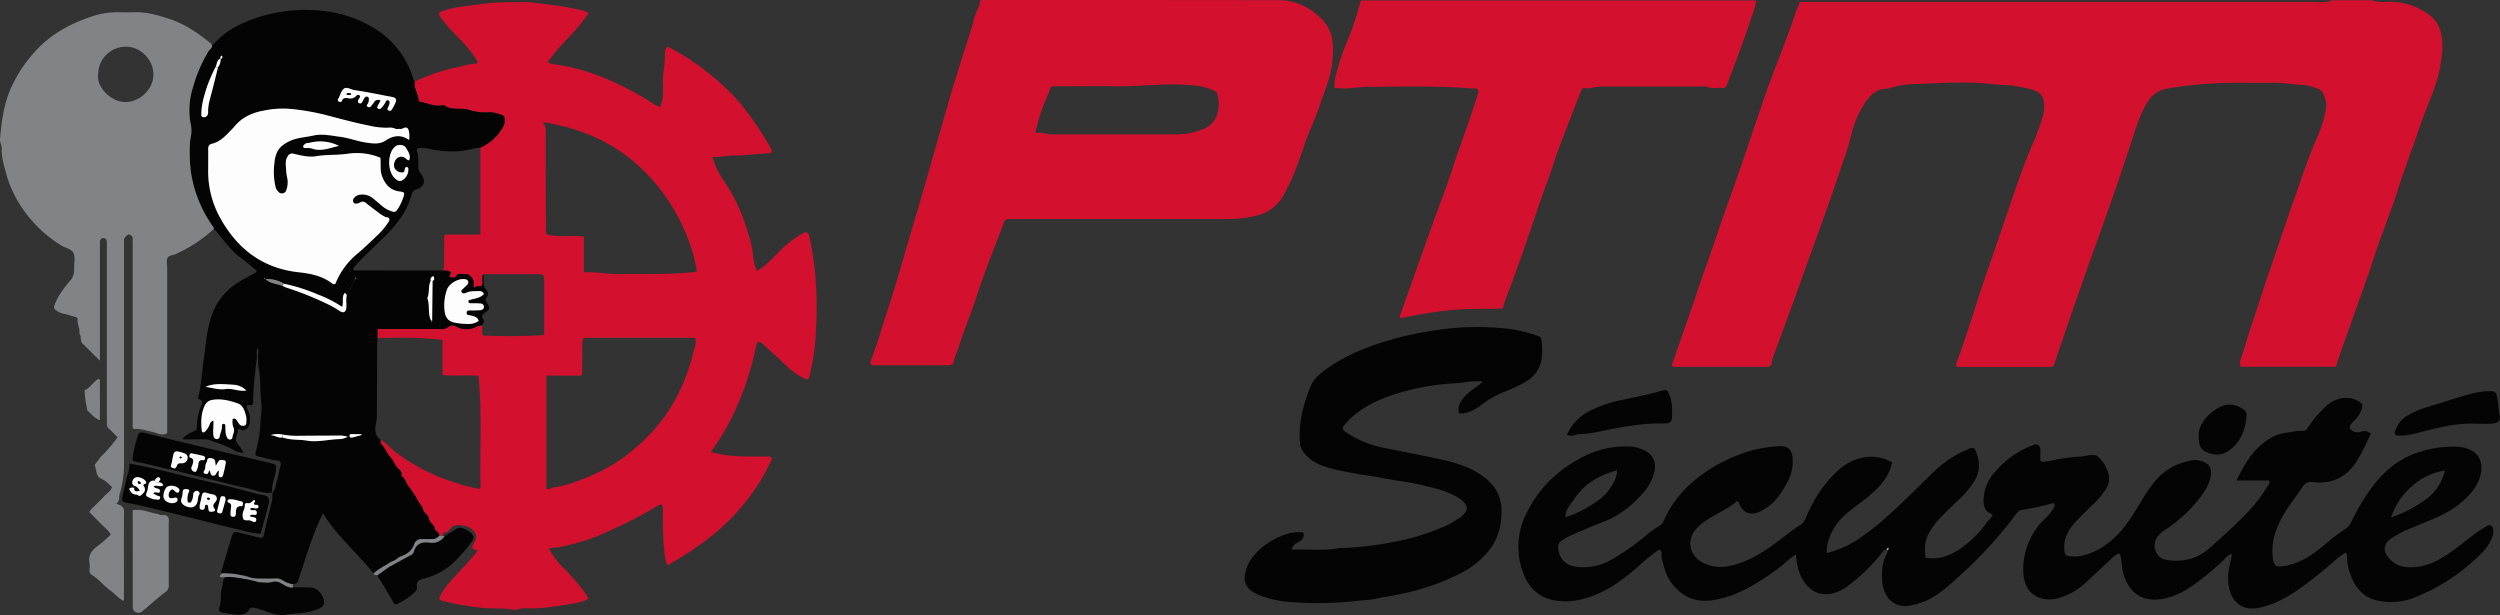 <svg xmlns="http://www.w3.org/2000/svg" viewBox="0 0 1088.95 267.96"><rect x="0" y="0" width="1088.95" height="267.96" fill="#333333" stroke="none"/><defs><style>.cls-1{fill:#040404;}.cls-2{fill:#fdfdfd;}.cls-3{fill:#d3112f;}.cls-4{fill:#828386;}</style></defs><title>Fichier 6</title><g id="Calque_2" data-name="Calque 2"><g id="Calque_1-2" data-name="Calque 1"><path class="cls-1" d="M118.59,214.56h-.11s0,.06,0,.09Z"/><path class="cls-1" d="M118.89,202c-3.2-.81-6.41-1.56-9.63-2.32-9.14-2.16-18.3-4.29-27.44-6.48-6.41-1.53-12.81-3.14-19.21-4.72-1.07-.27-2.07-.21-2.44,1a49.54,49.54,0,0,0-2.41,10.26c-.08.91.38,1.18,1.3,1.36,3.45.66,6.88,1.46,10.31,2.26.44.1.86.23,1.3.36h0a11.15,11.15,0,0,0,1.62.36l5.46,1.22a10,10,0,0,0,1.1.34c9.9,2.4,19.74,5,29.67,7.27,3.25.74,6.46,2.21,9.95,1.68-.3-3.48,1.37-6.63,1.72-10C120.38,203,120.25,202.34,118.89,202Zm-39.76-.21c-1.15-.07-1.8.12-2.17,1.29a2.51,2.51,0,0,1-.69.94,2.17,2.17,0,0,1-.87-.13c-.8-.26-1-.58-1-.82l.09-.34h0c.22-.82.44-1.65.58-2.5.69-4,.89-4.12,4.6-3,1.23.38,2.09.83,2.08,2.15A2.44,2.44,0,0,1,79.13,201.79Zm7.21.35a8.41,8.41,0,0,1-.8,2.82.72.72,0,0,1-.88.53,1.67,1.67,0,0,1-1.3-1.52c0-.67.39-1.14.53-1.71.29-1.16.79-2.42-1-2.95-.54-.15-.38-.87-.24-1.33a.69.69,0,0,1,.84-.53c1.65.35,3.31.67,5,1.09a1,1,0,0,1,.83,1.09.81.81,0,0,1-1,.78C86.88,200.24,86.37,201.07,86.34,202.14Zm11.85.24c-.28,1.54-.64,3.07-1.06,4.57-.17.59-.62,1.13-1.39.87-.57-.2-.55-.73-.51-1.23s.07-1,.11-1.52c-1.06.31-1,1.31-1.56,1.77-.89.68-1.79.43-2.11-.81-.42-1.63-.54-1.23-1,0-.27.68-1.07.52-1.62.2s-.44-.76-.1-1.24c.75-1,.22-2.41,1-3.53.47-.73,0-2,1.61-1.92,1.3.11,2.13.53,2.21,1.94,0,.34.13.68.28,1.46.58-1,.86-1.51,1.22-2,.65-.91,1.65-.51,2.42-.38C98.61,200.7,98.31,201.71,98.19,202.38Z"/><path class="cls-2" d="M81.73,199.41a2.44,2.44,0,0,1-2.6,2.38c-1.15-.07-1.8.12-2.17,1.29a2.51,2.51,0,0,1-.69.94,2.17,2.17,0,0,1-.87-.13c-.8-.26-1-.58-1-.82l.09-.34h0c.22-.82.44-1.65.58-2.5.69-4,.89-4.12,4.6-3C80.88,197.64,81.74,198.09,81.73,199.41Z"/><path class="cls-3" d="M1042.55.8a29.58,29.58,0,0,1,15.62,5.68,13.73,13.73,0,0,1,5.28,9c.83,4.33.27,8.62-.46,13-1.22,7.31-4.18,13.93-6.8,20.71-1.39,3.62-2.6,7.3-3.9,11-1.88,5.25-3.8,10.49-5.62,15.76-1.51,4.35-2.82,8.77-4.35,13.1-2,5.72-4.23,11.36-6.26,17.08-1.53,4.33-2.84,8.75-4.36,13.09-4,11.33-8.05,22.63-12.06,33.94-.77,2.16-1.47,4.35-2.21,6.58H976a4.44,4.44,0,0,1,.1-3.48c1.64-4.56,2.79-9.3,4.37-13.86,2.9-8.36,5.45-16.83,8.37-25.19,3.72-10.64,7.18-21.36,11-32,3.18-8.91,6.09-17.92,10-26.57a52.79,52.79,0,0,0,3.36-11.51c.47-2.39-.49-4.59-1.45-6.72a4.12,4.12,0,0,0-2.65-1.91,21.15,21.15,0,0,0-6-1.52c-4.33-.19-8.6-1-13-.94-7.62.16-15.26-.16-22.87.15a155.85,155.85,0,0,0-15.82,1.27c-2.17.31-4.37.63-6.55,1A12.36,12.36,0,0,0,936,43.61c-3.23,4.69-4.94,10-6.68,15.33q-2.84,8.64-5.74,17.25c-3.72,11-7.66,22-11.61,32.93-5.88,16.31-11.49,32.72-17.07,49.13-.41,1.2-.68,1.57-1.89,1.57-13.13,0-26.25,0-39.37,0-1.7,0-1.94-.33-1.3-2,1.69-4.42,3.16-8.93,4.64-13.4,1.71-5.16,3.33-10.39,5-15.54,2.21-6.67,4.55-13.31,6.85-20,3.17-9.17,6.24-18.38,9.44-27.54,2.49-7.09,5.09-14.14,8.14-21A86.6,86.6,0,0,0,890,50a14.45,14.45,0,0,0,.16-6.31,5.24,5.24,0,0,0-3.36-4.06c-2.62-1.13-5.4-1.39-8.11-2-3.28-.79-6.66-.48-10-.89-9.19-1.15-18.42-.81-27.59-.39-5.82.27-11.81,0-17.51,1.92-1.36.46-2.84.21-4.33.7-4.54,1.49-6.58,5.18-8.74,8.89a42.14,42.14,0,0,0-4.13,10.86C805,64.62,802.81,70.3,800.89,76q-4.7,14-9.75,27.79c-3.5,9.57-6.88,19.17-10.37,28.74-2.87,7.86-5.73,15.72-8.66,23.56-.27.73-.22,1.46-.41,2.16a1.75,1.75,0,0,1-1.83,1.51c-.5,0-1,0-1.5,0H730.88a16.59,16.59,0,0,1-1.87,0,.79.79,0,0,1-.66-1.1c.35-1.16.82-2.27,1.22-3.41,1.65-4.69,3.16-9.43,4.86-14.08,2.89-7.86,5.32-15.87,8.18-23.74,2.32-6.38,4.44-12.83,6.68-19.24,4.35-12.47,8.87-24.89,13-37.42,1.68-5.06,3.49-10.08,5.16-15.14,3-9.1,6.65-18,10-27,1.65-4.43,3.33-8.86,4.74-13.37.48-1.53,1.54-2.81,1.68-4.43,1.62,0,3.24,0,4.86,0q109.35,0,218.69,0c2.79,0,5.68.59,8.38-.71h17.6C1036.37,1.45,1039.5.62,1042.55.8Z"/><path class="cls-3" d="M180.68,35.56a78.23,78.23,0,0,1,18.57-6.29c2.63-.51,5.15-1.5,7.89-1.51.82,0,.9-1,.61-1.45-.75-1.26-1.65-2.43-2.52-3.61-2.44-3.32-5.48-6.1-8.28-9.1a66.24,66.24,0,0,1-4.76-5.68c-1.5-2-1.28-2.59,1.11-3.29a43,43,0,0,1,6-1.47c4.49-.67,9-1.23,13.51-1.75,4.73-.54,9.41-.38,14.11-.5s9.29.81,13.93,1.29a130.73,130.73,0,0,1,13,2.36c.89.18,1.51.83,2.61,1-5,7.92-12.51,13.63-17.72,21.31.36.75,1.12.88,2,1A90.12,90.12,0,0,1,260.81,33,132.05,132.05,0,0,1,285.39,45.7a22.63,22.63,0,0,0,2.28,1c.38-1.8,1.08-3.42,1.08-5.23,0-1.5.14-3,.05-4.5-.3-4.6,1.05-9.11.78-13.71a5.27,5.27,0,0,1,1.17-3,99.77,99.77,0,0,1,14.65,9.11c7.31,5.51,14.14,11.53,19.66,19A140.87,140.87,0,0,1,334.9,63.1a20.13,20.13,0,0,1,1,1.95c.44,1,.07,1.73-1,1.75-4.83,0-9.59,1-14.45.92-3.29-.07-6.54.81-10.08.64a33.43,33.43,0,0,0,4.75,10.17,73.6,73.6,0,0,1,9.3,18.57c1.43,4.36,3,8.71,3.49,13.38a24.66,24.66,0,0,0,1.75,7.54,23.51,23.51,0,0,0,5.07-3.74c3.41-3.26,6.47-6.91,10.37-9.64a46.12,46.12,0,0,1,4.95-3.17c1.33-.7,2.13-.09,2.48,1.49A153.38,153.38,0,0,1,355,118.54a158.91,158.91,0,0,1,.4,25,93.26,93.26,0,0,1-2.84,20.31c-.38,1.42-.76,1.74-2,1.11a29.85,29.85,0,0,1-7-4.68c-3.42-3.26-6.92-6.43-10.39-9.64-.36-.33-.7-.72-1.09-1-1.75-1.3-2.35-1-2.75,1.19a120.06,120.06,0,0,1-4.07,15.09,121.35,121.35,0,0,1-8.66,20,106.4,106.4,0,0,1-7,11c1.93.41,3.65.83,5.39,1.13,5.41.92,10.87.77,16.32.82,1.13,0,2.26,0,3.38,0,1.42.06,1.82.61,1.18,1.86-1.68,3.25-3.26,6.59-5.24,9.66A94.23,94.23,0,0,1,310,233.41a140.9,140.9,0,0,1-18,12.07c-.42.24-.76.66-1.48.55a26.19,26.19,0,0,1-1.06-5.2c-.83-6.56-.7-13.14-.75-19.72,0-1.24-.82-1.67-1.94-1a181.15,181.15,0,0,1-16.75,9c-5.29,2.43-10.5,5-16.15,6.64-4.59,1.29-9.13,2.7-13.93,2.92-.2,0-.39.24-.79.49a40.12,40.12,0,0,0,5.37,7.33,92.76,92.76,0,0,1,10.64,12.19c.42.6.73,1.27,1.17,2.06-2.6,1.62-5.66,2-8.51,2.44-6.32,1-12.67,2.16-19.14,1.73-1.74-.12-3.32.92-5.09.62-4.78-.84-9.68-.22-14.44-.86A125.14,125.14,0,0,1,193,261.82c-1.67-.46-1.92-1-1.11-2.55,1.94-3.63,4.77-6.59,7.52-9.56s5.78-6.13,8.38-9.47c.1-1.5-2.06-.36-1.91-1.6-.39-.34-.32-.51-.12-.76a6.34,6.34,0,0,0,.5-1c.77-1.45,1.85-2.71.72-4.61a6.69,6.69,0,0,0-4.82-3.29c-2.28-.39-4.76-.66-6.41,1.78a2.46,2.46,0,0,1-2.2,1.19c-.91,0-.56,1-.91,1.39h-1.3c.17-1.59-1.82-1.76-2-3.14-.26-1.69-2.21-2.48-2.46-4.08-.27-1.83-2.15-2.58-2.52-4s-1.52-2.57-2.22-3.78a39.63,39.63,0,0,0-4-6.2c-1.25-1.48-1.56-3.69-3.33-4.89.56-1.89-1.09-2.79-2-3.83s-1.31-2.62-2.4-3.79c-1.73-1.84-2.66-4.38-4.4-6.32-.34-.38-.22-1.18-.3-1.79,2.63,1.39,4.42,3.81,6.76,5.58a85.23,85.23,0,0,0,15.72,9.28A93.56,93.56,0,0,0,208.92,213c.68-.93.35-2,.34-2.92-.21-14.93.65-29.88-.68-44.8-.05-.6.11-1.26-.62-1.74-2.4,0-4.9,0-7.4,0a64.1,64.1,0,0,1-7.81-.18V148.1c-9.5-1.23-18.92-1.06-28.35-.88v-3.9h3.77q11.91,0,23.84,0a3.55,3.55,0,0,0,2.14-.26c2.49-1.58,2.71-1.61,4.95-.64a9.12,9.12,0,0,0,8.37-.1,6.94,6.94,0,0,1,2.45-.58c.43,1.42-.21,2.95.36,4.35,6,.51,24.13.35,26.75-.23,0-7.85,0-15.7,0-23.55,0-2.61-.25-2.88-2.64-2.9-8,0-15.95,0-23.92,0-.94,1.57.2,3.38-.55,5a1.84,1.84,0,0,1-1.81.24c-.74-.27-1.15,1.22-1.86.26,0-.78,0-1.52,0-2.26-.05-1.25-1.82-3.29-3-3.14-1.64.22-3.67-1-4.88,1.22-.16.29-1.15.21-1.76.19-.88,0-1.07-.71-.64-1.24.81-1-.06-1.43-.6-1.6a10.77,10.77,0,0,0-2.56-.18,5.42,5.42,0,0,0,.64-3.19c0-3.37,0-6.74.05-10.1,0-.82-.41-1.76.5-2.42,2.49,0,5,0,7.48,0s5.14,0,7.76,0V64.3a26.81,26.81,0,0,0,4.45-2.68,23,23,0,0,0,5.44-6.42,6.2,6.2,0,0,0,.47-4.26c-.13-.71-1.64-1.09-2.71-1.4a11.87,11.87,0,0,0-3.9-.65,21.83,21.83,0,0,1-8.34-.89,13.81,13.81,0,0,0-3.92-.62c-2.3-.1-4.66.26-6.74-1.24a2.57,2.57,0,0,0-1.77-.23c-3.28.61-6.16-1.11-9.26-1.54-.41-.06-.7-.29-.71-.68C182.19,40.89,180.1,38.49,180.68,35.56ZM238,163.61v49.21c1.27.75,2-.3,3-.44,6.79-1,13.09-3.63,19.26-6.48a69.25,69.25,0,0,0,15.14-9.59,80.16,80.16,0,0,0,14.23-15A81,81,0,0,0,302,153.48c.49-1.94,1.67-4.11.71-6.34H256.5c-2.67,0-2.86.22-2.88,3,0,3.5,0,7-.06,10.49,0,.95.35,2-.6,3Zm65.57-45.27c-1.79-12.07-9.36-32.33-26.91-47.43-11.35-9.77-24.63-15.23-40.25-17.76,1.7,2.27,1.27,4.13,1.28,5.94,0,13.37.06,26.74.12,40.11,0,1-.31,2,.38,2.84,5.23,1.54,10.62.31,16.13,1V118.6c5.46-.24,10.56.87,15.78.79C281.19,119.21,292.27,119.74,303.59,118.34Z"/><path class="cls-3" d="M427.21,0H431C473,0,514.93,0,556.9.07c8,0,14.68,3.57,20,9.55a15.56,15.56,0,0,1,3.5,8.32,41,41,0,0,1-.18,10c-.73,6.13-3.27,11.69-5.18,17.42-1.3,3.87-2.9,7.7-4.51,11.49-2.18,5.15-3.69,10.52-5.71,15.72a89.75,89.75,0,0,1-6,12.89A17.64,17.64,0,0,1,547,94a49,49,0,0,1-11.66,1.38q-46.67,0-93.32,0c-.88,0-1.75.05-2.63,0-1.21-.08-1.75.58-2.14,1.62-4.12,10.88-8.48,21.67-12.08,32.74-2.18,6.69-4.9,13.2-7.06,19.89-.82,2.53-2,5-2.56,7.56-.33,1.59-1.21,1.92-2.62,1.92q-15.93,0-31.86,0c-.37,0-.82.1-1.09-.06-.55-.34-1.18-.47-.75-1.61,2.11-5.56,3.91-11.23,5.66-16.91,1.13-3.7,2.4-7.39,3.55-11.09,2.64-8.45,5.08-16.95,7.58-25.45,3-10.23,6.05-20.46,8.93-30.73,2.79-9.92,5.7-19.81,8.48-29.74,1.52-5.47,3.41-10.87,5-16.33,1.72-5.81,3.85-11.49,5.46-17.34a23.85,23.85,0,0,1,2.33-6.5C426.88,2.36,426.56,1.34,427.21,0Zm23.71,58.11c2.61-.91,4.64.43,6.89.43q27.33,0,54.67,0a29.63,29.63,0,0,0,11.41-2.27A10.06,10.06,0,0,0,530.42,49a16.49,16.49,0,0,0,0-7.56A2.27,2.27,0,0,0,529,39.6c-3.92-2-8.18-2.4-12.42-2.66-10.18-.62-20.34.79-30.53.64-8.24-.12-16.48,0-24.72,0h-2.25a1.44,1.44,0,0,0-1.62,1.11c-.85,2.39-1.93,4.7-2.9,7A84.23,84.23,0,0,0,450.92,58.13Z"/><path class="cls-1" d="M192.84,117.85a10.77,10.77,0,0,1,2.56.18c.54.17,1.41.59.6,1.6-.43.53-.24,1.21.64,1.24.61,0,1.6.1,1.76-.19,1.21-2.27,3.24-1,4.88-1.22,1.15-.15,2.92,1.89,3,3.14,0,.74,0,1.48,0,2.26.71,1,1.12-.53,1.86-.26a1.84,1.84,0,0,0,1.81-.24c.75-1.57-.39-3.38.55-5,.06.85.15,1.71.18,2.57.07,1.56-.23,3.09,1.26,4.41.92.8.73,2.31-.1,3.41a1.22,1.22,0,0,0,0,1.62c1.65,2.71,1.69,3.24-.55,4.8-1.31.92-1.66,1.6-.78,2.89.72,1.07-.22,1.81-.57,2.67a6.94,6.94,0,0,0-2.45.58,9.12,9.12,0,0,1-8.37.1c-2.24-1-2.46-.94-4.95.64a3.55,3.55,0,0,1-2.14.26q-11.92,0-23.84,0H164.4v3.9c0,1.12-.12,2.24-.12,3.36-.05,10.1-.07,20.19-.13,30.29a18.09,18.09,0,0,1-.32,3.26c-.5,2.66-.83,5.47,1.89,7.39.08.61,0,1.41.3,1.79,1.74,1.94,2.67,4.48,4.4,6.32,1.09,1.17,1.39,2.63,2.4,3.79s2.56,1.94,2,3.83c1.77,1.2,2.08,3.41,3.33,4.89a39.63,39.63,0,0,1,4,6.2c.7,1.21,1.82,2.24,2.22,3.78s2.25,2.2,2.52,4c.25,1.6,2.2,2.39,2.46,4.08.21,1.38,2.2,1.55,2,3.14a4,4,0,0,1-3.48,1.46c-1.36,0-2.73,0-4.09,0a3.27,3.27,0,0,0-3.37,2.25c-.93,2.78-3,4.23-5.56,5.24a4.51,4.51,0,0,0-1.61.8c-1.49,1.55-4.12,1.48-5.14,3.67h0c-.7,0-1.46-.13-1.63.86l.11-.11c-1.77-.1-2.58,1.52-3.91,2.3-7-9-16-16.27-22-26.27a136.15,136.15,0,0,0-6.35,15.88c-1.35,3.88-2.48,7.83-3.88,11.69-.49,1.35-.5,3.36-2.78,3.33a11.2,11.2,0,0,1-4.1-1.42,5.88,5.88,0,0,0-3-1.09c-2.6.12-5.21.07-7.81.07-.62,0-.9.27-.83.88a.69.69,0,0,0,.73.65c2,0,4.09.42,5.92-.11a4.57,4.57,0,0,1,3.67.44c1.73.82,3.26,2.22,5.39,1.95,2.62,0,5.24.05,7.86.13,3.1.1,6.29,4.3,5.55,7.29-.23.93-1,1.28-1.77,1.71a20.52,20.52,0,0,1-6.63,1.91c-2.53.4-5.15.36-7.69.86-4.25.84-8-1.1-11.78-2.31a11.09,11.09,0,0,0-2.83-.71c-.64,0-1.34,0-1.66.59-1.6,3.08-4.51,2.56-7.07,2.33-1.42-.13-2.88-.5-4.34-.67s-2.2-1.05-1.76-2.2c1.18-3.06.2-6.4,1.36-9.44a11.59,11.59,0,0,0,.17-1.47c.61-2.68.62-2.63,3.3-2.62s5.08,1.1,7.69.91c.47,0,1,.26,1.57-.42-1.1-.37-2.1-.8-3.15-1a16.62,16.62,0,0,1-3.26-.56c-1.07-.45-2.44-.18-3.67-.32s-2.22.18-3.3-.37c1.5-5,3-10,4.48-15,.87-2.88,1.24-3,4.14-2.31,2.71.67,5.42,1.36,8.14,2,1,.22,1.74.24,2-1.27,1-5,2.4-9.93,3.54-14.92a17.74,17.74,0,0,0,.11-3.35l-.1.1c1.71-1.43,1.45-3.66,2.14-5.5.76-2,.77-4.28,1.53-6.37a1.64,1.64,0,0,0-1.62-2.3c-2.72-.17-5.26-1.11-7.9-1.64-1.53-.31-1.68-.75-1.21-2.37a57.51,57.51,0,0,0,2-13.06c.13-2.56.73-5.17.38-7.69-.7-5-.11-10.09-1.16-15.07a35.71,35.71,0,0,1-.26-6c0-1,.39-2-.32-3.14a5.59,5.59,0,0,0-.15,3.16c-.65,6.75-1.73,13.47-1.67,20.27,0,1.48-.78,1.6-1.89,1.48a.87.87,0,0,0-1,.48c.37,1.79,1.65,3.46,1.49,5.5a12.89,12.89,0,0,1-.07,1.87,4.32,4.32,0,0,1-2,2.89c-1.31.86-2-.6-3-.29-.1.13-.26.24-.25.32.34,1.85-1.48,3.58-.5,5.36.82,1.48,2.13,2.69,3,4.56a7.73,7.73,0,0,1-4.61-1.29c-3.17-1.93-6.77-2.8-10.15-4.18a8.25,8.25,0,0,0-2.91-.28c-2.86,0-5.71,0-8.88,0,1.47-2.6,4.09-2.91,6.16-4.23a28.41,28.41,0,0,1,1.87-10.33c.39-1.05,1.18-2.38-.83-2.91-.51-.14-.39-.9-.28-1.35,1.29-5.28,1.56-10.7,2.31-16.05.8-5.68,1.19-11.44,2.8-17A27.85,27.85,0,0,1,103.75,123c2-1.25,4.08-2.29,6.1-3.47.73-.42,1.62-.59,2-1.62-2.25-1.83-4.44-3.8-6.83-5.5-3.92-2.78-6.65-6.66-9.71-10.22a12.93,12.93,0,0,0-2.2-2.47c0-.24,0-.54-.13-.73A54.74,54.74,0,0,1,83.14,74.8c-.56-4.07-.79-11.4-.08-15a13,13,0,0,0,.12-5.16,32.2,32.2,0,0,1,.87-16.59,62.13,62.13,0,0,1,6.84-15.83c.52-.8,1.63-1.26,1.4-2.48a11.4,11.4,0,0,0,1.42-1.16c4.56-5.09,10.33-8,16.71-10.36a67.14,67.14,0,0,1,30.22-3.46,52.58,52.58,0,0,1,23.07,8A38,38,0,0,1,180,34.35c.15.48.2,1,.7,1.21-.58,2.93,1.51,5.33,1.6,8.13,0,.39.3.62.71.68,3.1.43,6,2.15,9.26,1.54a2.57,2.57,0,0,1,1.77.23c2.08,1.5,4.44,1.14,6.74,1.24a13.81,13.81,0,0,1,3.92.62,21.83,21.83,0,0,0,8.34.89,11.87,11.87,0,0,1,3.9.65c1.07.31,2.58.69,2.71,1.4a6.2,6.2,0,0,1-.47,4.26,23,23,0,0,1-5.44,6.42,26.81,26.81,0,0,1-4.45,2.68,20.34,20.34,0,0,0-3,.4c-6.68,1.86-13.35,1.51-20,0a17.91,17.91,0,0,0-3.36-.24c-1.2,0-1.64.84-1.26,1.71.9,2.05.42,4.16.57,6.24a5.27,5.27,0,0,0,1.13,3.39c2.25,2.68,1.49,5.67-1.8,6.64-1.66.48-2,1.29-2.41,2.73a33.27,33.27,0,0,1-3.7,8.35,62.85,62.85,0,0,1-9.7,11.27c-3.68,3.56-7.45,7-10.83,10.88-.45.51-1.32.84-.84,2.14ZM96,25.55c-1.74.71-1.4,2.58-2.16,3.84a82.43,82.43,0,0,0-3.37,7.66c-1.37,4.13-2.73,8.31-2.71,12.75,0,.51.07,1.07.65,1.16a1.58,1.58,0,0,0,1.42-.17,2.17,2.17,0,0,0,.88-1.9c-.12-2.72.68-5.3,1.35-7.9,1-3.87,1.93-7.76,2.88-11.65a5.43,5.43,0,0,0,1.17-3.68A.73.73,0,0,0,96.8,25c.06-.36-.06-.69-.44-.75-.08,0-.26.36-.32.58A2.88,2.88,0,0,0,96,25.55Zm19.53,96.08c-.08-.2-.1-.47-.25-.57s-.39.07-.27.25.37.19.57.28c2.13,2,5,2,7.54,3,.54.24,1.07.53,1.64.73a138.25,138.25,0,0,1,17.14,6.8,42.19,42.19,0,0,1,6,3.32c1.76,1.26,2.91.48,3-1.74.05-1.72-.26-3.45.19-5.15,1-2.38,2.67-4.42,3.46-6.9.2-.09.48-.14.57-.3a.2.2,0,0,0-.3-.26c-.15.1-.18.37-.26.57-.36,0-.89-.11-1,.08-1.48,1.78-3.16,3.47-3.41,6-1.35,1.77-.28,4-1.08,6a51,51,0,0,0-10.71-5.46,74.94,74.94,0,0,0-14.38-4.57A14.72,14.72,0,0,0,115.51,121.63Zm72.91.72c1.13-.49.64-1.28.38-2.06a1.7,1.7,0,0,0-1.22,2.1c-1.16,2.36-.38,5.08-1.44,7.45,1.17,3.11.11,6.58,1.55,9.65l.2.82a.64.64,0,0,0,.34-.76Q188.32,131,188.42,122.35Zm-65.26,66.94a10.53,10.53,0,0,0-5.3.24c2.31.26,3.59,1.44,5.24,1,3.39,1.24,7,.77,10.51,1.36,4.9.84,9.83-.67,14.78-.67a10.73,10.73,0,0,0,3-1,11.23,11.23,0,0,0-4.12-.52c-6,0-12,0-18,.11A34.67,34.67,0,0,1,123.16,189.29ZM165.68,68.71a26.88,26.88,0,0,0-14.14-1.64c-4.53.7-9.09.3-13.61,1.06-3.26.56-6.61-.31-9.85-1a2.17,2.17,0,0,0-2.77,1.14,5.22,5.22,0,0,0-.79,2.82,40.6,40.6,0,0,0,.49,5.9,9.65,9.65,0,0,1-.23,5.84,2,2,0,0,1-3.52.78A4.18,4.18,0,0,1,120,81.34a29.36,29.36,0,0,1-.6-8.86c.29-3.45.72-6.88,3.85-9.21a16.45,16.45,0,0,1,4.55-2.41c2.81-.93,5.8-1.1,8.63-1.74,4.07-.91,7.86.06,11.7.52s7.59,2,11.45,2.54c2.75.39,5.75.86,8.35-.88,3.25-2.18,6.53-2.74,10-.43.07.05.23,0,.34-.06.19-2.2-.1-4.36-.73-4.87-1.13-.92-2.06.45-3.15.31-.73-.09-1.6.18-2.19-.13a6,6,0,0,0-3.28-.41,34.1,34.1,0,0,1-8.46-1c-6.58-1.32-13.06-3.13-19.57-4.81a105.79,105.79,0,0,0-14.13-2.38,40.17,40.17,0,0,0-11.83.72c-5,.9-9.43,2.85-12.75,6.87-.79,1-1.71,1.82-2.57,2.72C97.52,60,95.34,62,92.3,62.65c-1.35.31-1.64,1.17-1.62,2.44.06,3.12,0,6.25,0,9.37a41.66,41.66,0,0,0,4.91,19.88c7.48,13.89,18.69,22.66,34.88,24.32,4.87.49,9.69,1.59,13.82,4.54.5.36.94.85,1.79.44a32.67,32.67,0,0,1,9.73-13.23c2.95-2.5,5.72-5.17,8.5-7.85a29.05,29.05,0,0,0,4.58-5.38c.33-.53.81-1,.69-1.67-.18-1-1.13-.7-1.75-1A15.21,15.21,0,0,1,165.3,93c-2-1.46-4-3-5.88-4.51a2.06,2.06,0,0,0-2.39-.36,5.78,5.78,0,0,1-1.37.55c-.61.12-1.32.16-1.68-.46a1.63,1.63,0,0,1,.29-2,3.76,3.76,0,0,1,2.55-1.37,7.16,7.16,0,0,1,5.57,1.51c1.22,1,2.5,2,3.69,3.12a12.37,12.37,0,0,0,4.11,2.45c1.72.65,2,.6,3.06-.88A20.5,20.5,0,0,0,175.64,86c.72-2,.61-2.38-1.43-2.6-4.07-.45-6.33-2.88-7.73-6.5C165.45,74.28,165.94,71.54,165.68,68.71ZM93,183.18c0,1.57,0,2.92,0,4.26a14.14,14.14,0,0,0,.14,2.61,1.54,1.54,0,0,0,1.25,1.23,1.29,1.29,0,0,0,1.39-1c.21-1.57,1-3,1-4.64,0-.47,0-1,.73-1s.74.48.77,1c.09,1.72-.09,3.47.83,5.08a1.19,1.19,0,0,0,1.14.73c.52,0,1-.24,1.07-.81.13-1.53,1.32-2.91.4-4.62a7.46,7.46,0,0,1-.34-2.92c0-.39.16-.76.57-.76a1.33,1.33,0,0,1,1,.36c.53.65.91,1.44,1.45,2.09a1.92,1.92,0,0,0,2.38.5c.72-.3.59-1,.62-1.61a7.55,7.55,0,0,0-.06-2.23c-.62-2.26-1.21-4.83-3.61-5.69-3.45-1.23-7.07-2.16-10.82-1.6a4.29,4.29,0,0,0-3.51,2.33c-1.79,3.59-1.76,7.37-1.38,11.19.07.75.82.86,1.4.34A7.94,7.94,0,0,0,91,185.61C91.4,184.79,91.46,183.61,93,183.18Zm117.82-55.13a2.08,2.08,0,0,0-2.12-1.28c-1.85.09-3.7-.1-5.49.71-.56.25-1.6.52-2.07-.21s.43-1.27.91-1.77,1.11-1,1.6-1.58a1.33,1.33,0,0,0-.77-2.25c-2.69-.74-7.11,1.68-8.14,4.47a20.46,20.46,0,0,0-1,9.46c.26,2.43,1.37,4.26,4.2,4.89a31.3,31.3,0,0,0,6.6.6,7.14,7.14,0,0,0,4-1.32c-.53-1.89-2.24-2-3.72-2.44a1.18,1.18,0,0,0-.37-.05c-.77,0-1.21-.38-1.16-1.09s.49-1,1.27-1a39.39,39.39,0,0,0,4.86-.12,1.51,1.51,0,0,0,1.43-1.48,1.53,1.53,0,0,0-1.5-1.39c-1.36-.16-2.74-.09-4.11-.12-.48,0-1.06,0-1.16-.59-.13-.9.57-.82,1.17-1C207.15,129.93,209.32,129.77,210.77,128.05Zm-45-84.23c-.48.89-.91,1.63-1.3,2.4-.15.32-.3.68.08,1a1.06,1.06,0,0,0,1.37,0,11.32,11.32,0,0,0,1.94-2.63c.32-.64.57-1.14,1.29-.87s.56,1.06.47,1.61a11.5,11.5,0,0,1-.7,1.68c-.11.32-.29.71.16,1s1.13.3,1.37,0a18.16,18.16,0,0,0,1.63-2.84c.9-1.89.47-2.57-1.61-2.95-5.37-1-10.7-2.14-16.09-2.91-1.55-.23-3.38-1.52-4.55-.64s-1.63,2.91-2.48,4.39c-.31.54-.3,1,.2,1.22s1.21.26,1.34-.18c.53-1.69,1.79-1.4,3-1.24a3.2,3.2,0,0,0,3.32-1.12,1,1,0,0,1,1.33-.19c.57.39.27.87,0,1.28-.49.73-1.15,1.68-.08,2.18s1.4-.69,1.81-1.43a6.77,6.77,0,0,1,.33-.66c.37-.52.82-1,1.53-.73s.5,1,.53,1.61a3,3,0,0,1-.67,1.71c-.17.27-.34.67.08,1a1.13,1.13,0,0,0,1.39,0,22.5,22.5,0,0,0,1.5-2A2,2,0,0,1,165.77,43.82Zm12.45,26c.86-2.19-.49-3.71-1.31-5.26s-3.16-1.73-4.49-.85c-3.61,2.38-3.9,10.63-.54,13.9.79.77,2.05,1.77,3.29,1a5.36,5.36,0,0,0,2.68-5,.7.7,0,0,0-.61-.75.74.74,0,0,0-.86.53c-.2.79,0,1.8-1.31,1.81a3.7,3.7,0,0,1-3.27-2,4,4,0,0,1,1-4.07,2.88,2.88,0,0,1,3.7-.25C177,69.15,177.3,69.81,178.22,69.81Zm-30.56-6.27A18.29,18.29,0,0,0,135,62.16c-.78.17-1.78,0-2.4.81-.21.27-.62.41-.51.88a.75.75,0,0,0,.75.65,10.08,10.08,0,0,1,3,.18C139.72,66.13,143.24,64.54,147.66,63.54ZM89.5,168.5c3,.39,5.8,1.42,8.76,1s5.79,1.22,9,.62a8.49,8.49,0,0,0-5.79-2.51C97.47,167.36,93.37,166.78,89.5,168.5Zm67.9,21v-.44h-4.34a.72.72,0,0,0-.79.93c.11.62.66.68,1.13.57C154.74,190.27,156.07,189.88,157.4,189.52Zm-46.53,62.84-.24-.25a2.67,2.67,0,0,0-.22.45c0,.05.15.14.22.21Z"/><path class="cls-3" d="M581.28,38.31c-.22-4,1.14-7.33,2.06-10.73,1.63-6,4.54-11.5,6.45-17.39,1.08-3.34,2-6.72,3-10H764.9c-.23,3.2-1.62,5.93-2.5,8.78-1.65,5.33-3.68,10.53-5.59,15.77q-2.25,6.15-4.6,12.26a1.79,1.79,0,0,1-2,1.34c-2.19-.28-4.45.46-6.62-.54a5.57,5.57,0,0,0-2.21-.11c-14.62,0-29.23,0-43.85,0-2.48,0-4.83,1.06-7.34.7-.9-.13-1.34.7-1.59,1.35q-3.45,8.81-6.81,17.65c-1.43,3.74-3,7.44-4.2,11.25-2.34,7.4-5.22,14.61-7.71,22-3.8,11.25-7.63,22.49-11.76,33.62-1.21,3.28-2.61,6.52-3.63,10.12-7.46.32-15-.15-22.54.72a184.84,184.84,0,0,0-22,3.57c-.38-.73-.08-1.34.19-2.07,1.28-3.4,2.43-6.85,3.65-10.28q5.6-15.77,11.22-31.51c2.29-6.39,4.86-12.69,6.94-19.16,3.74-11.65,8.2-23.07,11.8-34.77.45-1.49.17-2.15-1.13-2.35-.49-.07-1,0-1.5,0-14.92-1.21-29.86-.77-44.8-.73-4.33,0-8.61,1-13,.65C582.82,38.26,582.21,38.31,581.28,38.31Z"/><path class="cls-4" d="M92.29,19.74c.23,1.22-.88,1.68-1.4,2.48a62.13,62.13,0,0,0-6.84,15.83,32.2,32.2,0,0,0-.87,16.59,13,13,0,0,1-.12,5.16c-.71,3.6-.48,10.93.08,15A54.74,54.74,0,0,0,93,99c.13.19.09.49.13.73a61.27,61.27,0,0,1-15.07,10.22,5.52,5.52,0,0,0-1,.44c-1.28.93-3.46.59-4.1,2-.56,1.25-.14,2.94-.14,4.44v71.87c-2.37,1.33-4.43-.18-6.45-.59-2.73-.55-5.36-1.55-8.13-1.21-.76-1-.43-2.07-.43-3q0-38.43,0-76.85c0-.87-.05-1.75,0-2.62a2,2,0,0,0-1.47-2.25c-.76-.21-2.29,1.32-2.32,2.22s0,1.75,0,2.62q0,48,0,96a46,46,0,0,1-1.91,12.22c-.37,1.38.14,3-1.43,4.12.65.29,1,.44,1.28.57a3,3,0,0,1,2.07,3.29c-.11,12.37,0,24.74-.06,37.11,0,.49.15,1-.25,1.42-2.11-1.24-3.75-3.14-5.71-4.56-2.81-2-4.87-4.89-7.88-6.65A2.39,2.39,0,0,1,39,248a8.52,8.52,0,0,0,0-2.62c-.77-3.63,1.2-6,3.84-7.78a49.77,49.77,0,0,0,5.44-4.79c-1.17-1.95-3-3.26-4.52-4.85s-3.15-3.19-4.85-4.9c.74-1.48,2.1-2.41,3.18-3.56s2.19-2.07,3.16-3.2c1.19-1.39,3-2.23,3.55-4.17-1.42-1.16-2.67-2.76-4.29-3.38-2.9-1.09-2.3-3.73-3.16-5.72-.21-.48.15-.92.48-1.33.84-1,1.56-2.21,2.5-3.16a58.35,58.35,0,0,0,6.88-8.08c-1.16-1.17-2.32-2.43-3.59-3.58a2.8,2.8,0,0,1-1.07-2.61,14.73,14.73,0,0,0,0-1.88V108.15c0-.75,0-1.5,0-2.24.1-1.15-.33-2.14-1.44-2.21s-1.65.88-1.6,2c0,.74,0,1.49,0,2.24q0,22.68,0,45.36v3.82c-2.79-2.76-5.25-5.18-7.68-7.62-1.13-1.13-.14-2.95-1.28-4.09.43-2.14-.92-4.06-.77-6.16.05-.72-.22-1.06-1-1.23-1.75-.4-3.44-1.08-5.21-1.39a7.82,7.82,0,0,1-2.94-1.34c-1.37-.89-1.31-1.33-.65-3,1.49-3.81,4-6.92,6.55-10a7,7,0,0,0,1.78-5c-.13-2.36.59-5-.27-7-.76-1.8-3.54-2.3-5.4-3.41A54.54,54.54,0,0,1,13.23,95.32a51.54,51.54,0,0,1-11-21.41C1.44,70.82.55,67.8.75,64.58c.08-1.37-.86-2.46-.74-3.93.62-7.51,1.58-14.92,4.58-21.93a60.42,60.42,0,0,1,9.55-15c7-8.31,16-13.33,26-16.6a34.69,34.69,0,0,1,11.5-1.79q3.38.09,6.75,0c5.69-.18,11.06,1.42,16.32,3.25,6.48,2.25,12,6.18,17.33,10.49C92.21,19.2,92.22,19.51,92.29,19.74ZM42.77,32.12c-1,5.66,5.49,12.31,11.85,12.32s12.19-5.62,12.21-12-5.7-12.24-12.1-12.09A12,12,0,0,0,42.77,32.12Z"/><path class="cls-1" d="M562.62,239.45c7-.43,13.93.69,20.83-.74a8.25,8.25,0,0,1,1.49,0,145.94,145.94,0,0,0,23.36-2.9,97.23,97.23,0,0,0,21.93-7c1.79-.8,3.41-2,5.13-2.94a9.13,9.13,0,0,0,2.72-2.53,2.94,2.94,0,0,0,0-4,10.44,10.44,0,0,0-3.7-3.05,44.28,44.28,0,0,0-10.28-3.85,147.86,147.86,0,0,0-15.46-3.1c-3.15-.43-6.25-1.12-9.38-1.65-2.64-.45-5.32-.76-8-1.26-5.4-1-10.83-1.86-16-3.85a18.09,18.09,0,0,1-7.37-5.48,7.4,7.4,0,0,1-1.69-4.39c-.65-8.7,1.59-16.88,4.8-24.78,1.09-2.68,3.45-4.75,5.89-6.56,9.53-7.1,20.41-11.09,31.71-14.16a161.18,161.18,0,0,1,18.72-3.66,117.69,117.69,0,0,1,26.06-.68,61.23,61.23,0,0,1,16.46,3.44c.95.36,1.43.59,1.54,1.66a29,29,0,0,1,.07,8.72,13.69,13.69,0,0,1-6.27,9.17,48.74,48.74,0,0,1-9.23,4.52,45.31,45.31,0,0,0-10.62,5.91,20.5,20.5,0,0,1-6.07,3.38,7,7,0,0,1-3.73.27c-.8-2.83.56-5,2.23-7s3.75-3.23,5.73-4.72a7.14,7.14,0,0,0,2.26-2.23c-2.56.18-4.93-.09-7.43.46-2.73.59-5.63.51-8.45.78a101.31,101.31,0,0,0-25.08,5.44c-7.14,2.6-13.73,6.15-18.81,12-1.56,1.8-1.53,2.34.47,3.73A44.48,44.48,0,0,0,603,195.1c8.7,1.83,17.48,3.36,26.14,5.36,6,1.38,11.73,3.35,16.82,7,5.28,3.84,8.15,8.64,8.08,15.31-.07,6.24-1.51,12-5.36,16.88A36.57,36.57,0,0,1,637,249.29a100,100,0,0,1-21.17,8.12c-5.68,1.54-11.49,2.33-17.22,3.51-2.49.52-5.13.51-7.7.82a148.45,148.45,0,0,1-26.07.66,49.39,49.39,0,0,1-15.12-2.71,24.77,24.77,0,0,1-3.36-1.51c-3.42-1.95-4.8-4.67-4-8.39a18,18,0,0,1,4.29-8.37A31.68,31.68,0,0,1,562,232.16a19.42,19.42,0,0,1,4.81-.32c.79,0,1.08.42,1.07,1.16a3,3,0,0,1-1.62,2.68C564.83,236.56,563.09,237.2,562.62,239.45Z"/><path class="cls-1" d="M113.53,232.55a48.18,48.18,0,0,1-8.85-1.7c-8.84-2.06-17.62-4.36-26.43-6.53q-8.82-2.17-17.66-4.26c-1.66-.39-3.34-.68-5-1-2.47-.54-2.62-.71-2.17-3.21.42-2.25,1.1-4.45,1.58-6.69s1.49-4.6,1.42-7.27c4,.82,7.61,1.52,11.25,2.36,8.51,1.95,16.94,4.23,25.47,6.11,6.23,1.38,12.44,3,18.61,4.72a15.71,15.71,0,0,0,1.81.38c3.52.54,4.14,1.4,3.27,4.79C115.76,224.29,114.65,228.35,113.53,232.55Zm-55-20.9,0,.92a2.06,2.06,0,0,0-2.23.32c.57,1.42,1.37,2.5,3.13,2.55.67,0,1.2,1,2,.27a7.18,7.18,0,0,0,1.53-1.59A2.31,2.31,0,0,0,62.8,212c-.34-.58-.69-.94.32-1.21.84-.23.65-.86.17-1.4a4.7,4.7,0,0,0-2.54-1.4,2.28,2.28,0,0,0-2.68.76C57.47,209.76,57.29,210.84,58.49,211.65Zm9.05-2.18a2.1,2.1,0,0,0-2.76,1.58c-.36,1-.23,2.14-.72,3.22-.74,1.68-.35,2,1.58,2.69a4.63,4.63,0,0,0,2.08.57c.69-.06,1.66.51,2-.4.46-1.38-1.11-.95-1.64-1.48a4.78,4.78,0,0,0-1.28-.63l.27-.31c.74-.87,2.58.8,2.67-.87.06-1.16-1.76-.92-2.53-1.64-.09-.08-.17-.18-.26-.27,1.3-1,3,.49,4.24-.6A2.15,2.15,0,0,0,69,210.1c.18-.29.33-.6.53-.87a.76.76,0,0,0-.13-1.21.73.73,0,0,0-1,0C68.06,208.47,67.48,208.75,67.54,209.47ZM87,219.92c-.06,1-.28,1.84.74,2.07,1.17.27,1.5-.4,1.52-1.42,0-.34.14-.7.62-.71a.72.72,0,0,1,.76.63c.12.48.1,1,.19,1.47.24,1.32,1.35.94,2.06.84,1.23-.17.72-.93.32-1.58-.78-1.26.22-2,.82-2.88a1.77,1.77,0,0,0-1-2.89c-.93-.25-1.88-.37-2.83-.7-1.64-.58-2.09-.09-2.44,1.91C87.57,217.85,87.25,219,87,219.92Zm21.89,1.72c.79-.73,1.67-.16,2.49-.2.5,0,1,0,1.1-.63s-.3-.91-.88-.9c-1.37,0-1.23-.54-.6-1.39.08-.11-.05-.5-.19-.62s-.47,0-.6.1c-.7.7-1.32,1.42-2.54,1.14-.67-.16-1.09.3-1.12,1.09a4.78,4.78,0,0,1-.34,1.81,4.87,4.87,0,0,0-.32,3.94c.47,1.06,2,.41,3,.74s2.17,1.27,2.57.12c.52-1.47-1-1.59-2.15-1.73-.21,0-.39-.27-.61-.42.59-.7,1.37-.43,2.07-.41s1-.24,1-.82-.12-1.19-1-1.26C110.2,222.15,109.38,222.5,108.93,221.64Zm-22-6.43a1.25,1.25,0,0,0-1.58-1.34,1.77,1.77,0,0,0-1.22,1.69,6.32,6.32,0,0,1-.93,3.15c-.1.21-.64.27-1,.27a.69.69,0,0,1-.47-.48,7.09,7.09,0,0,1,.44-4c.57-1,0-1.32-.88-1.42s-1.69.06-1.72,1.3a9.21,9.21,0,0,1-.57,2.89c-.51,1.42.41,2.63,2.13,3.32,2,.79,3.5.45,4.37-.85C86.52,218.23,86,216.33,86.93,215.21Zm-11.41,1.71c-.67,0-1.49.35-2-.49a2.94,2.94,0,0,1,.9-3c.91-.64,1.29.24,1.83.65.1.07.17.19.27.25.45.27,1,.44,1.33,0a1.19,1.19,0,0,0-.17-1.65A4.61,4.61,0,0,0,72.9,212c-1.17.74-2.05,3.57-1.57,5s2.54,2.47,4.29,2.15c.89-.16,1.79-.56,1.67-1.6S76.28,216.73,75.52,216.92Zm25,5.18c0,.43-.09.8-.11,1.17s0,.5,0,.74c0,.79.46,1.09,1.15,1.09s1.07-.28,1.13-1.08c.13-1.65-.22-3.69,2.55-3.56.42,0,.55-.7.56-1.23a.76.76,0,0,0-.61-.8c-1.78-.38-3.51-1.14-5.39-.9a.68.68,0,0,0-.67.7c0,.21.09.59.21.62C101.38,219.38,100.47,221,100.54,222.1Zm-2.3-4.23c0-1,0-1.57-.64-1.64s-1.3-.34-1.54.52q-.78,2.81-1.46,5.62c-.12.49,0,1,.63,1.13s1.31.34,1.56-.49C97.35,221.15,97.85,219.27,98.24,217.87Z"/><path class="cls-4" d="M57.81,222.25c4.1-.73,7.46,1.12,11,1.63.35.05.65.38,1,.45,1.05.23,2.24-.35,3.17.64s.48,2.39.49,3.57c0,8.74,0,17.49.06,26.23A3.47,3.47,0,0,1,71.89,258c-3.42,2.61-6.61,5.5-9.92,8.27a2.49,2.49,0,0,1-4.15-1.46,5.24,5.24,0,0,1,0-1.12Z"/><path class="cls-1" d="M193.65,233.54c1.74-1.09,3.5-2.15,5.22-3.27a3,3,0,0,1,2.68-.16,9,9,0,0,1,3.19,1.74c1.65,1.23,2,2.43.78,4a69.47,69.47,0,0,1-7.35,8.6,28.81,28.81,0,0,1-13.6,7.58c-2.08.5-3.44,1.36-2.94,3.8.2,1-.49,1.59-1.1,2.22a29,29,0,0,1-7.29,4.91,1.17,1.17,0,0,1-1.81-.51c-2.16-3.55-4.15-7.2-6.45-10.66-.88-1.33-.71-2.12.5-2.64.85-.36,1.18-.75,1.1-1.6l-.11.11c.68,0,1.53.27,1.63-.86h0a2.78,2.78,0,0,0,2.12-.25q4.28-2.43,8.62-4.7a2.31,2.31,0,0,0,1.4-1.49c1-3.63,3.59-4.49,7-4A6.43,6.43,0,0,0,193.65,233.54Z"/><path class="cls-1" d="M682.55,189.33a21.1,21.1,0,0,1,9.25-10,53.36,53.36,0,0,1,14.37-5.06c6.06-1.34,12.18-2.41,18.11-4.2,1.34-.4,1.94-.06,2.38.81a17.08,17.08,0,0,1,1.68,7.47c.06,6.14.11,6.19-5.88,6.12-6.3-.07-12.43,1-18.62,2.06-5.26.93-10.47,2.45-15.87,2.59C686.2,189.16,684.51,190.56,682.55,189.33Z"/><path class="cls-1" d="M1078.28,184.57c-7.58-.34-14.86,1.31-22.13,3.21-3.64.95-7.29,2-11.11,2-1.7,0-2.29-.71-1.67-2.26a11.9,11.9,0,0,1,4.33-5.88,36.56,36.56,0,0,1,10.32-4.56c5.13-1.46,10.18-3.24,15.31-4.73,3.86-1.12,7.76-2.11,11.85-1.93a2.16,2.16,0,0,1,2.36,1.81c.73,2.85.67,5.8,1.3,8.67.5,2.26-.7,3.43-3.46,3.64C1083,184.72,1080.65,184.57,1078.28,184.57Z"/><path class="cls-1" d="M957.71,188.81c.25-3.34,2.77-7.28,6.93-10.13,1.9-1.3,4-2.47,6.47-2.41a9.84,9.84,0,0,1,4.62,1.14c3.07,1.69,3.15,2.26,2.57,5.92-.77,4.81-2.56,9-6.33,12.13-2.66,2.2-5.68,3.25-9.21,2.08C958.64,196.18,957.66,194.94,957.71,188.81Z"/><path class="cls-4" d="M43.53,183c-2.45-.8-3.67-2.59-5.23-4a3.31,3.31,0,0,1-.26-.27,51.38,51.38,0,0,1-1.21-8.58c.05-.11.11-.25.2-.29,2.41-1,3.62-3.62,5.92-4.89.27.3.56.48.56.65C43.53,171.36,43.53,177.07,43.53,183Z"/><path class="cls-1" d="M78.67,198.79l.67.5a3.55,3.55,0,0,1-.54.35c-.42.17-.57-.18-.68-.47A3.61,3.61,0,0,1,78.67,198.79Z"/><path class="cls-1" d="M1085.87,230.1a1.53,1.53,0,0,0-2.29-1.14,42.41,42.41,0,0,0-4.4,2.73c-4.83,3.42-9.27,7.38-14.3,10.56s-10.25,5.23-16.36,4.79a11,11,0,0,1-8.48-4.6c-2.19-3-1.57-5.67,1.44-7.84a49.54,49.54,0,0,1,9.82-5c7-3,14.21-5.33,20.24-10.32,3.82-3.17,7.12-6.6,8.64-11.3s.51-9.06-2.9-11.33a14.49,14.49,0,0,0-7.68-2.07,47.3,47.3,0,0,0-16.63,2.6c-9.49,3.11-16.19,9.68-21.67,17.7a106.56,106.56,0,0,0-7.32,12.8,7.1,7.1,0,0,1-2.65,2.91,79.77,79.77,0,0,0-8,6c-5.73,4.89-11.73,9.34-19.65,10.08-2.1.19-2.46.13-3.31-1.89a8.12,8.12,0,0,1-.43-2.55c-.59-5.46.91-10.5,3.26-15.32,2.23-4.57,5.37-8.57,8.29-12.71,1-1.41,1.92-3.18,3.33-3.91s3.16-.12,4.78-.12c.12,0,.25,0,.37,0,7.15.11,12.49-3,16.38-9,2.57-3.91,4.29-8.21,6.44-12.32-2.48-1.27-2.5-1.35-4.62-.77a4.16,4.16,0,0,1-4.33-1.09c-.94-1.19.39-2.5,1.39-3.49.27-.26.5-.56.77-.81a10.66,10.66,0,0,0,2.51-4.06c.84-2.09.58-2.79-1.27-3.87a10,10,0,0,0-4.51-1.44c-3.86-.23-7,1.33-9.71,3.77a49.83,49.83,0,0,0-7.46,8.74c-.61.86-1.17,2.06-2.56,1.87-2.13-.29-4.14.44-6.22.65a19.34,19.34,0,0,0-8.58,2.95c-6.73,4.29-10.58,10.78-14,18h14.12a1.43,1.43,0,0,1-.1,1.6,62.77,62.77,0,0,1-9.38,12.38c-5.15,5.44-10.76,10.41-16.32,15.39-5.36,4.8-12,6.41-19.1,5.15-4.55-.8-6.39-6.44-3.64-10.08a12,12,0,0,1,3-2.74,60.25,60.25,0,0,0,12.69-10.88c2.83-3.28,5.68-6.63,7-10.8,1.68-5.16.17-8.17-5.77-8.92a11.64,11.64,0,0,0-4,.63A24.85,24.85,0,0,0,939,209.24a65.39,65.39,0,0,0-5.94,8.48c-2.83,4.49-5.37,9.12-8.89,13.18-4.81,5.55-10.43,9.64-17.65,11.23a18.15,18.15,0,0,1-5.21.12c-1.4-.11-2-1-2.11-2.47-.47-4.95,1.59-8.94,4.83-12.39,2.73-2.92,5.57-5.74,8.49-8.48a34.08,34.08,0,0,0,4.25-5.16,8.5,8.5,0,0,0,1.85-6.56A16,16,0,0,0,914,199a2.94,2.94,0,0,0-2-.79c-2-.18-3.88.59-5.84.66a77.47,77.47,0,0,0-13.8,2c-.6.13-1.22.16-1.83.25-1.25.19-1.92-.25-1.85-1.6s.13-2.5.07-3.74a2.08,2.08,0,0,0-2.77-2.09,7.06,7.06,0,0,0-1,.43A40,40,0,0,0,868.61,206a17.88,17.88,0,0,0-4.37,9.19c-.46,3.45-.77,7.31,3.63,8.87-.39,1.66-1.64,2.45-2.43,3.5A48.36,48.36,0,0,1,853,239.59c-4.36,2.73-9,4.3-14.24,3.33-.83-5.59-.11-8.07,2.33-12.24a29.69,29.69,0,0,1,4.18-5.2c2.58-2.71,5.3-5.3,8-7.91a37.79,37.79,0,0,0,7.06-8.62c2.39-4.36,2-8.72,0-13.09-.35-.75-.86-.72-1.5-.73a4.52,4.52,0,0,0-1.71.59,47.89,47.89,0,0,0-15,10c-6.68,6.36-13.07,13-20,19.15A105.63,105.63,0,0,1,808,235.75a45.06,45.06,0,0,1-12.3,5.15,21.74,21.74,0,0,1,.51-4.72,24.44,24.44,0,0,1,6.5-11c2.93-2.89,6.38-5.09,9.55-7.65,5.34-4.3,10.4-8.83,11.89-16.15a18.9,18.9,0,0,0-10.89-2.36A22,22,0,0,0,801,204.58c-6.39,5.68-10.85,12.69-14.22,20.47-.59,1.36-1.12,2.74-2.51,3.58-3.82,2.31-7.2,5.23-10.79,7.85-6.24,4.57-12.75,8.64-20.52,10.1a16.8,16.8,0,0,1-12.44-2.2,9.19,9.19,0,0,1-2.33-13.29,23,23,0,0,1,5.25-4.53c4.31-3,9.34-4.86,13.14-8.28.93.26.81.84,1,1.26,1.47,3.29,3.77,4.62,7.07,4a10.75,10.75,0,0,0,2.71-1.11c5.32-2.71,8.47-7.36,11.22-12.43a18.44,18.44,0,0,0,2.2-10.66c-.29-3.47-2-5.06-5.41-5A56.57,56.57,0,0,0,755.09,199a66.08,66.08,0,0,0-18.43,11.49,46.24,46.24,0,0,0-11.93,16.32,4.1,4.1,0,0,1-1.82,2.16,44.37,44.37,0,0,0-6,4.29,99.41,99.41,0,0,1-15.13,10.59,24,24,0,0,1-15.7,2.93,8.3,8.3,0,0,1-7.33-8.39,3,3,0,0,1,1.61-3c3.3-2.25,7.06-3.42,10.61-5.06,3.77-1.74,7.78-3,11.48-4.83a44.39,44.39,0,0,0,12.43-9.91,22.47,22.47,0,0,0,5.28-8.4c1.63-5.22.49-8.64-3.83-11a16.19,16.19,0,0,0-7.41-1.72,40.33,40.33,0,0,0-20.11,4.89c-10.66,5.63-18.83,13.61-24,24.44a32.15,32.15,0,0,0-1.72,24.77c2.12,6.32,6.1,11,12.79,12.7a28.22,28.22,0,0,0,14.94-.76A47.16,47.16,0,0,0,704,254.25a113.18,113.18,0,0,0,11-8.77,63.42,63.42,0,0,1,7.72-6.12,2,2,0,0,1,1.06,2c-.23,1.78.48,3.42.91,5.06a20.67,20.67,0,0,0,7.57,11.8c5.57,4.21,11.63,4,17.84,2.37,8.84-2.24,16.3-7.2,23.64-12.36,2.91-2,5.27-4.78,8.48-6.63.46,3.89,1.05,7.61,3.06,10.95,2.76,4.59,6.8,6.84,11.69,6.15a17.59,17.59,0,0,0,8-3.52,81,81,0,0,0,15.13-14.87,2.2,2.2,0,0,1,1.85-1.07c.11-.32.36-.64.64-.36s-.09.5-.35.65a6,6,0,0,1-.39,1.79c-2.18,3.71-2.22,7.76-2,11.87a14.14,14.14,0,0,0,1.41,5.3,9.31,9.31,0,0,0,4,4.33,9,9,0,0,0,5.66,1.11,30.82,30.82,0,0,0,8.4-2.4c5.42-2.62,9.82-6.61,14.14-10.59a187.76,187.76,0,0,0,24.86-27.24,3.7,3.7,0,0,1,2.66-1.66,116.47,116.47,0,0,0,12.51-2.67c.47-.14,1-.48,1.31.08a1.65,1.65,0,0,1,0,1.39,20.77,20.77,0,0,1-3.6,4.69,28.79,28.79,0,0,0-5.24,6.27,30.1,30.1,0,0,0-4.59,18.26,14.49,14.49,0,0,0,1.19,4.94c2.34,5.29,8.26,7,13.76,5.64a29.51,29.51,0,0,0,12.67-7.33c3.57-3.28,7.08-6.62,10.64-9.91a8.28,8.28,0,0,1,3.58-2.38c1.25,2.77.8,5.8,1.61,8.64,2.59,9.07,8.77,13,18.2,11A34.69,34.69,0,0,0,955.18,255a127.28,127.28,0,0,0,12.36-10.11c1.37-1.22,2.4-2.86,4.24-3.53a5.11,5.11,0,0,1,.42.39c-.89,3.95-2,7.87-1.59,12,.35,3.46,1.24,6.63,4.07,9.07,3.24,2.8,7,2.52,10.57,1.64,6-1.49,11.38-4.51,16.42-8.05a192.77,192.77,0,0,0,16.21-13c1.17-1,2.51-1.87,3.67-2.72.91.53.75,1.21.73,1.79a22.45,22.45,0,0,0,1.59,7.87c2,5.72,5.71,10,11.69,11.25a27.84,27.84,0,0,0,15-.9,84.22,84.22,0,0,0,31-20.41,21.6,21.6,0,0,0,4-6.19A7.22,7.22,0,0,0,1085.87,230.1ZM1050.32,212a28.23,28.23,0,0,1,14.73-7.09c-1.5,5.32-4,9.38-8.25,12.51a58.11,58.11,0,0,1-15.31,8A31.24,31.24,0,0,1,1050.32,212Zm-364.24,4.88c4.27-6.43,10.66-9.8,18.21-12.07.11,3.33-1.52,5.63-3,7.94-2.53,3.79-6.31,6.17-10.12,8.39a42.35,42.35,0,0,1-9.32,4.12C681.93,221.6,684.41,219.37,686.08,216.86Z"/><path class="cls-2" d="M821.91,239.23c.11-.32.36-.64.64-.36s-.09.5-.35.65Z"/><path class="cls-2" d="M165.68,68.71c.26,2.83-.23,5.57.8,8.23,1.4,3.62,3.66,6,7.73,6.5,2,.22,2.15.62,1.43,2.6A20.5,20.5,0,0,1,173.25,91c-1.05,1.48-1.34,1.53-3.06.88a12.37,12.37,0,0,1-4.11-2.45c-1.19-1.09-2.47-2.07-3.69-3.12a7.16,7.16,0,0,0-5.57-1.51,3.76,3.76,0,0,0-2.55,1.37,1.63,1.63,0,0,0-.29,2c.36.62,1.07.58,1.68.46a5.78,5.78,0,0,0,1.37-.55,2.06,2.06,0,0,1,2.39.36c1.92,1.55,3.89,3,5.88,4.51a15.21,15.21,0,0,0,2.53,1.53c.62.3,1.57,0,1.75,1,.12.7-.36,1.14-.69,1.67a29.05,29.05,0,0,1-4.58,5.38c-2.78,2.68-5.55,5.35-8.5,7.85a32.67,32.67,0,0,0-9.73,13.23c-.85.41-1.29-.08-1.79-.44-4.13-3-8.95-4-13.82-4.54-16.19-1.66-27.4-10.43-34.88-24.32a41.66,41.66,0,0,1-4.91-19.88c0-3.12.06-6.25,0-9.37,0-1.27.27-2.13,1.62-2.44,3-.69,5.22-2.69,7.29-4.86.86-.9,1.78-1.76,2.57-2.72,3.32-4,7.8-6,12.75-6.87a40.17,40.17,0,0,1,11.83-.72,105.79,105.79,0,0,1,14.13,2.38c6.51,1.68,13,3.49,19.57,4.81a34.1,34.1,0,0,0,8.46,1,6,6,0,0,1,3.28.41c.59.31,1.46,0,2.19.13,1.09.14,2-1.23,3.15-.31.63.51.92,2.67.73,4.87-.11,0-.27.11-.34.06-3.43-2.31-6.71-1.75-10,.43-2.6,1.74-5.6,1.27-8.35.88-3.86-.55-7.59-2.06-11.45-2.54s-7.63-1.43-11.7-.52c-2.83.64-5.82.81-8.63,1.74a16.45,16.45,0,0,0-4.55,2.41c-3.13,2.33-3.56,5.76-3.85,9.21a29.36,29.36,0,0,0,.6,8.86,4.18,4.18,0,0,0,1.24,2.22,2,2,0,0,0,3.52-.78,9.65,9.65,0,0,0,.23-5.84,40.6,40.6,0,0,1-.49-5.9,5.22,5.22,0,0,1,.79-2.82,2.17,2.17,0,0,1,2.77-1.14c3.24.74,6.59,1.61,9.85,1,4.52-.76,9.08-.36,13.61-1.06A26.88,26.88,0,0,1,165.68,68.71Z"/><path class="cls-2" d="M93,183.18c-1.49.43-1.55,1.61-2,2.43A7.94,7.94,0,0,1,89.29,188c-.58.52-1.33.41-1.4-.34-.38-3.82-.41-7.6,1.38-11.19a4.29,4.29,0,0,1,3.51-2.33c3.75-.56,7.37.37,10.82,1.6,2.4.86,3,3.43,3.61,5.69a7.55,7.55,0,0,1,.06,2.23c0,.59.1,1.31-.62,1.61a1.92,1.92,0,0,1-2.38-.5c-.54-.65-.92-1.44-1.45-2.09a1.33,1.33,0,0,0-1-.36c-.41,0-.61.37-.57.76a7.46,7.46,0,0,0,.34,2.92c.92,1.71-.27,3.09-.4,4.62,0,.57-.55.79-1.07.81a1.19,1.19,0,0,1-1.14-.73c-.92-1.61-.74-3.36-.83-5.08,0-.53-.1-1-.77-1s-.76.52-.73,1c.09,1.63-.74,3.07-1,4.64a1.29,1.29,0,0,1-1.39,1,1.54,1.54,0,0,1-1.25-1.23,14.14,14.14,0,0,1-.14-2.61C92.94,186.1,93,184.75,93,183.18Z"/><path class="cls-2" d="M210.77,128.05c-1.45,1.72-3.62,1.88-5.58,2.45-.6.18-1.3.1-1.17,1,.1.64.68.58,1.16.59,1.37,0,2.75,0,4.11.12a1.53,1.53,0,0,1,1.5,1.39,1.51,1.51,0,0,1-1.43,1.48,39.39,39.39,0,0,1-4.86.12c-.78,0-1.23.29-1.27,1s.39,1.12,1.16,1.09a1.18,1.18,0,0,1,.37.05c1.48.44,3.19.55,3.72,2.44a7.14,7.14,0,0,1-4,1.32,31.3,31.3,0,0,1-6.6-.6c-2.83-.63-3.94-2.46-4.2-4.89a20.46,20.46,0,0,1,1-9.46c1-2.79,5.45-5.21,8.14-4.47a1.33,1.33,0,0,1,.77,2.25c-.49.57-1.08,1-1.6,1.58s-1.46.9-.91,1.77,1.51.46,2.07.21c1.79-.81,3.64-.62,5.49-.71A2.08,2.08,0,0,1,210.77,128.05Z"/><path class="cls-2" d="M165.77,43.82a2,2,0,0,0-2.82.63,22.5,22.5,0,0,1-1.5,2,1.13,1.13,0,0,1-1.39,0c-.42-.29-.25-.69-.08-1a3,3,0,0,0,.67-1.71c0-.58.2-1.31-.53-1.61s-1.16.21-1.53.73a6.77,6.77,0,0,0-.33.66c-.41.74-.82,1.89-1.81,1.43s-.41-1.45.08-2.18c.26-.41.56-.89,0-1.28a1,1,0,0,0-1.33.19,3.2,3.2,0,0,1-3.32,1.12c-1.19-.16-2.45-.45-3,1.24-.13.44-.91.41-1.34.18s-.51-.68-.2-1.22c.85-1.48,1.25-3.46,2.48-4.39s3,.41,4.55.64c5.39.77,10.72,1.93,16.09,2.91,2.08.38,2.51,1.06,1.61,2.95A18.16,18.16,0,0,1,170.45,48c-.24.33-.89.32-1.37,0s-.27-.66-.16-1a11.5,11.5,0,0,0,.7-1.68c.09-.55.28-1.34-.47-1.61s-1,.23-1.29.87a11.32,11.32,0,0,1-1.94,2.63,1.06,1.06,0,0,1-1.37,0c-.38-.31-.23-.67-.08-1C164.86,45.45,165.29,44.71,165.77,43.82ZM153,41c-.15-.14-.23-.26-.33-.28-.54-.11-1.1-.38-1.61.07-.07.06-.17.2-.15.22.43.55,1.06.31,1.61.36C152.58,41.37,152.68,41.23,153,41Z"/><path class="cls-2" d="M178.22,69.81c-.92,0-1.21-.66-1.72-1a2.88,2.88,0,0,0-3.7.25,4,4,0,0,0-1,4.07,3.7,3.7,0,0,0,3.27,2c1.34,0,1.11-1,1.31-1.81a.74.74,0,0,1,.86-.53.7.7,0,0,1,.61.75,5.36,5.36,0,0,1-2.68,5c-1.24.8-2.5-.2-3.29-1-3.36-3.27-3.07-11.52.54-13.9,1.33-.88,3.71-.63,4.49.85S179.08,67.62,178.22,69.81Z"/><path class="cls-2" d="M151.07,128.5c-.45,1.7-.14,3.43-.19,5.15-.06,2.22-1.21,3-3,1.74a42.19,42.19,0,0,0-6-3.32,138.25,138.25,0,0,0-17.14-6.8c-.57-.2-1.1-.49-1.64-.73-.06-.6.42-.71.81-.9a74.94,74.94,0,0,1,14.38,4.57A51,51,0,0,1,149,133.67c.8-2-.27-4.25,1.08-6C150.71,127.59,150.84,128.1,151.07,128.5Z"/><path class="cls-2" d="M94.92,29.34C94,33.23,93.05,37.12,92,41c-.67,2.6-1.47,5.18-1.35,7.9a2.17,2.17,0,0,1-.88,1.9,1.58,1.58,0,0,1-1.42.17c-.58-.09-.65-.65-.65-1.16,0-4.44,1.34-8.62,2.71-12.75a82.43,82.43,0,0,1,3.37-7.66Z"/><path class="cls-2" d="M123.16,189.29a34.67,34.67,0,0,0,6.19.56c6-.08,12-.08,18-.11a11.23,11.23,0,0,1,4.12.52,10.73,10.73,0,0,1-3,1c-4.95,0-9.88,1.51-14.78.67-3.5-.59-7.12-.12-10.51-1.36Z"/><path class="cls-2" d="M147.66,63.54c-4.42,1-7.94,2.59-11.83,1.14a10.08,10.08,0,0,0-3-.18.75.75,0,0,1-.75-.65c-.11-.47.3-.61.51-.88.62-.8,1.62-.64,2.4-.81A18.29,18.29,0,0,1,147.66,63.54Z"/><path class="cls-2" d="M89.5,168.5c3.87-1.72,8-1.14,12-.93a8.49,8.49,0,0,1,5.79,2.51c-3.21.6-6-1.07-9-.62S92.45,168.89,89.5,168.5Z"/><path class="cls-2" d="M187.69,139.49c-1.44-3.07-.38-6.54-1.55-9.65,1.06-2.37.28-5.09,1.44-7.45l.84,0q-.09,8.61-.19,17.2A1.24,1.24,0,0,1,187.69,139.49Z"/><path class="cls-1" d="M151.07,128.5c-.23-.4-.36-.91-1-.85.25-2.49,1.93-4.18,3.41-6,.16-.19.69-.06,1-.08h0C153.74,124.08,152.07,126.12,151.07,128.5Z"/><path class="cls-4" d="M123.91,123.64c-.39.19-.87.3-.81.9-2.54-.94-5.41-1-7.54-3l0,0A14.72,14.72,0,0,1,123.91,123.64Z"/><path class="cls-2" d="M157.4,189.52c-1.33.36-2.66.75-4,1.07-.47.11-1,0-1.13-.57a.72.72,0,0,1,.79-.93h4.34Z"/><path class="cls-2" d="M123.16,189.29l-.06,1.23c-1.65.45-2.93-.73-5.24-1A10.53,10.53,0,0,1,123.16,189.29Z"/><path class="cls-2" d="M94.92,29.34l-1.1.05c.76-1.26.42-3.13,2.16-3.84l.11.11A5.43,5.43,0,0,1,94.92,29.34Z"/><path class="cls-2" d="M188.42,122.35l-.84,0a1.7,1.7,0,0,1,1.22-2.1C189.06,121.07,189.55,121.86,188.42,122.35Z"/><path class="cls-2" d="M96,25.55a2.88,2.88,0,0,1,.06-.72c.06-.22.24-.59.32-.58.38.06.5.39.44.75a.73.73,0,0,1-.71.66Z"/><path class="cls-2" d="M168.1,246.8c-.1,1.13-.95.85-1.63.86C166.64,246.67,167.4,246.79,168.1,246.8Z"/><path class="cls-4" d="M187.69,139.49a1.24,1.24,0,0,0,.54.06.64.64,0,0,1-.34.76Z"/><path class="cls-4" d="M115.56,121.59c-.2-.09-.47-.13-.57-.28s.08-.37.27-.25.17.37.25.57Z"/><path class="cls-2" d="M110.87,252.36l-.24.41c-.07-.07-.23-.16-.22-.21a2.67,2.67,0,0,1,.22-.45Z"/><path class="cls-4" d="M154.54,121.61c.08-.2.11-.47.26-.57a.2.2,0,0,1,.3.26c-.09.16-.37.21-.57.3Z"/><path class="cls-2" d="M87,219.92c.21-.9.53-2.07.74-3.26.35-2,.8-2.49,2.44-1.91,1,.33,1.9.45,2.83.7a1.77,1.77,0,0,1,1,2.89c-.6.91-1.6,1.62-.82,2.88.4.65.91,1.41-.32,1.58-.71.1-1.82.48-2.06-.84-.09-.48-.07-1-.19-1.47a.72.72,0,0,0-.76-.63c-.48,0-.62.37-.62.71,0,1-.35,1.69-1.52,1.42C86.76,221.76,87,220.94,87,219.92Zm3.58-2.3c.58.21.72-.15.81-.47,0-.06-.33-.29-.54-.34a.51.51,0,0,0-.69.5C90.2,217.43,90.54,217.56,90.62,217.62Z"/><path class="cls-2" d="M108.93,221.64c.45.86,1.27.51,1.92.56.85.07,1,.62,1,1.26s-.36.83-1,.82-1.48-.29-2.07.41c.22.15.4.4.61.42,1.13.14,2.67.26,2.15,1.73-.4,1.15-1.66.17-2.57-.12s-2.57.32-3-.74a4.87,4.87,0,0,1,.32-3.94,4.78,4.78,0,0,0,.34-1.81c0-.79.45-1.25,1.12-1.09,1.22.28,1.84-.44,2.54-1.14.13-.12.5-.19.6-.1s.27.51.19.62c-.63.85-.77,1.41.6,1.39.58,0,.94.31.88.9s-.6.61-1.1.63C110.6,221.48,109.72,220.91,108.93,221.64Z"/><path class="cls-2" d="M86.93,215.21c-1,1.12-.41,3-1.41,4.51-.87,1.3-2.4,1.64-4.37.85-1.72-.69-2.64-1.9-2.13-3.32a9.21,9.21,0,0,0,.57-2.89c0-1.24.76-1.41,1.72-1.3s1.45.39.88,1.42a7.09,7.09,0,0,0-.44,4,.69.69,0,0,0,.47.48c.34,0,.88-.06,1-.27a6.32,6.32,0,0,0,.93-3.15,1.77,1.77,0,0,1,1.22-1.69A1.25,1.25,0,0,1,86.93,215.21Z"/><path class="cls-2" d="M69,210.1a2.15,2.15,0,0,1,2.12,1.23c-1.29,1.09-2.94-.36-4.24.6.09.09.17.19.26.27.77.72,2.59.48,2.53,1.64-.09,1.67-1.93,0-2.67.87l-.27.31a4.78,4.78,0,0,1,1.28.63c.53.53,2.1.1,1.64,1.48-.31.91-1.28.34-2,.4a4.63,4.63,0,0,1-2.08-.57c-1.93-.73-2.32-1-1.58-2.69.49-1.08.36-2.17.72-3.22a2.1,2.1,0,0,1,2.76-1.58C67.73,210.42,68.48,210,69,210.1Z"/><path class="cls-2" d="M58.49,211.65c-1.2-.81-1-1.89-.42-2.91a2.28,2.28,0,0,1,2.68-.76,4.7,4.7,0,0,1,2.54,1.4c.48.54.67,1.17-.17,1.4-1,.27-.66.63-.32,1.21a2.31,2.31,0,0,1,.13,2.13,7.18,7.18,0,0,1-1.53,1.59c-.78.77-1.31-.25-2-.27-1.76-.05-2.56-1.13-3.13-2.55a2.06,2.06,0,0,1,2.23-.32c0,1.85,1.1,1.4,2.3,1.21A3.77,3.77,0,0,0,58.49,211.65Zm3-1.15c-.37-.34-.69-.68-1.05-.95-.06,0-.48.21-.47.3.05.47.19,1,.81.91A3,3,0,0,0,61.53,210.5Z"/><path class="cls-2" d="M75.52,216.92c.76-.19,1.65-.45,1.77.59s-.78,1.44-1.67,1.6c-1.75.32-3.82-.74-4.29-2.15s.4-4.27,1.57-5a4.61,4.61,0,0,1,4.83.71,1.19,1.19,0,0,1,.17,1.65c-.37.46-.88.29-1.33,0-.1-.06-.17-.18-.27-.25-.54-.41-.92-1.29-1.83-.65a2.94,2.94,0,0,0-.9,3C74,217.27,74.85,216.93,75.52,216.92Z"/><path class="cls-2" d="M100.54,222.1c-.07-1.15.84-2.72-1.19-3.25-.12,0-.22-.41-.21-.62a.68.68,0,0,1,.67-.7c1.88-.24,3.61.52,5.39.9a.76.76,0,0,1,.61.8c0,.53-.14,1.25-.56,1.23-2.77-.13-2.42,1.91-2.55,3.56-.06.8-.43,1.09-1.13,1.08s-1.16-.3-1.15-1.09c0-.24,0-.49,0-.74S100.5,222.53,100.54,222.1Z"/><path class="cls-2" d="M98.24,217.87c-.39,1.4-.89,3.28-1.45,5.14-.25.83-1,.57-1.56.49s-.75-.64-.63-1.13q.68-2.82,1.46-5.62c.24-.86,1-.58,1.54-.52S98.25,216.86,98.24,217.87Z"/><path class="cls-2" d="M69,210.1c-.56-.06-1.31.32-1.5-.63-.06-.72.52-1,.94-1.4a.73.73,0,0,1,1,0,.76.76,0,0,1,.13,1.21C69.37,209.5,69.22,209.81,69,210.1Z"/><path class="cls-1" d="M58.49,211.65a3.77,3.77,0,0,1,2.33,2.13c-1.2.19-2.34.64-2.3-1.21Z"/><path class="cls-2" d="M94,202.9c.58-1,.86-1.5,1.21-2,.66-.91,1.66-.52,2.42-.39,1,.18.71,1.19.58,1.86-.28,1.53-.63,3.06-1.05,4.57-.17.59-.62,1.13-1.39.86-.58-.19-.55-.73-.51-1.23s.07-1,.11-1.52c-1.06.31-1,1.32-1.56,1.77-.9.68-1.8.44-2.12-.81-.41-1.62-.53-1.22-1,0-.27.67-1.08.52-1.63.2s-.43-.77-.09-1.24c.74-1,.21-2.41,1-3.54.47-.72,0-2,1.61-1.91,1.29.1,2.12.52,2.2,1.93A12.67,12.67,0,0,0,94,202.9Z"/><path class="cls-2" d="M84.66,205.49A1.7,1.7,0,0,1,83.35,204c0-.68.4-1.14.54-1.72.28-1.16.78-2.42-1-2.94-.54-.16-.38-.87-.25-1.33a.71.71,0,0,1,.84-.54c1.66.36,3.32.67,5,1.1a1,1,0,0,1,.83,1.08.81.81,0,0,1-1,.79c-1.35-.17-1.86.66-1.89,1.72a8.18,8.18,0,0,1-.8,2.82A.71.71,0,0,1,84.66,205.49Z"/><path class="cls-1" d="M153,41c-.3.24-.4.38-.48.37-.55,0-1.18.19-1.61-.36,0,0,.08-.16.15-.22.51-.45,1.07-.18,1.61-.07C152.75,40.73,152.83,40.85,153,41Z"/><path class="cls-1" d="M90.62,217.62c-.08-.06-.42-.19-.42-.31a.51.51,0,0,1,.69-.5c.21.05.56.28.54.34C91.34,217.47,91.2,217.83,90.62,217.62Z"/><path class="cls-1" d="M61.53,210.5a3,3,0,0,1-.71.26c-.62,0-.76-.44-.81-.91,0-.09.41-.34.47-.3C60.84,209.82,61.16,210.16,61.53,210.5Z"/><path class="cls-4" d="M123.52,253.06a5.88,5.88,0,0,0-3-1.09c-2.32.11-4.65.08-7,.07s-4.24-.39-4.24-.39a40.7,40.7,0,0,0-12.36-1.94s-3.36,2.22,1.27,1.67c3.78-.45,11.25,1.31,13.86,2a.68.68,0,0,0,.54.23c2,0,4.09.42,5.92-.11a4.57,4.57,0,0,1,3.67.44c1.73.82,3.26,2.22,5.39,1.95,0-.46,0-.91.08-1.37A11.2,11.2,0,0,1,123.52,253.06Z"/><path class="cls-4" d="M192.64,233.37h-1.3a4,4,0,0,1-3.48,1.46c-1.36,0-2.73,0-4.09,0a3.27,3.27,0,0,0-3.37,2.25c-.93,2.78-3,4.23-5.56,5.24a4.51,4.51,0,0,0-1.61.8c-1,1.05-2.52,1.37-3.72,2.13v0s-6.35,3.71-6.66,4.49,1.55.85,1.55.85l5.28-3.8a2.66,2.66,0,0,0,.53-.23q4.28-2.43,8.62-4.7a2.31,2.31,0,0,0,1.4-1.49c1-3.63,3.59-4.49,7-4a6.43,6.43,0,0,0,6.39-2.81Z"/></g></g></svg>